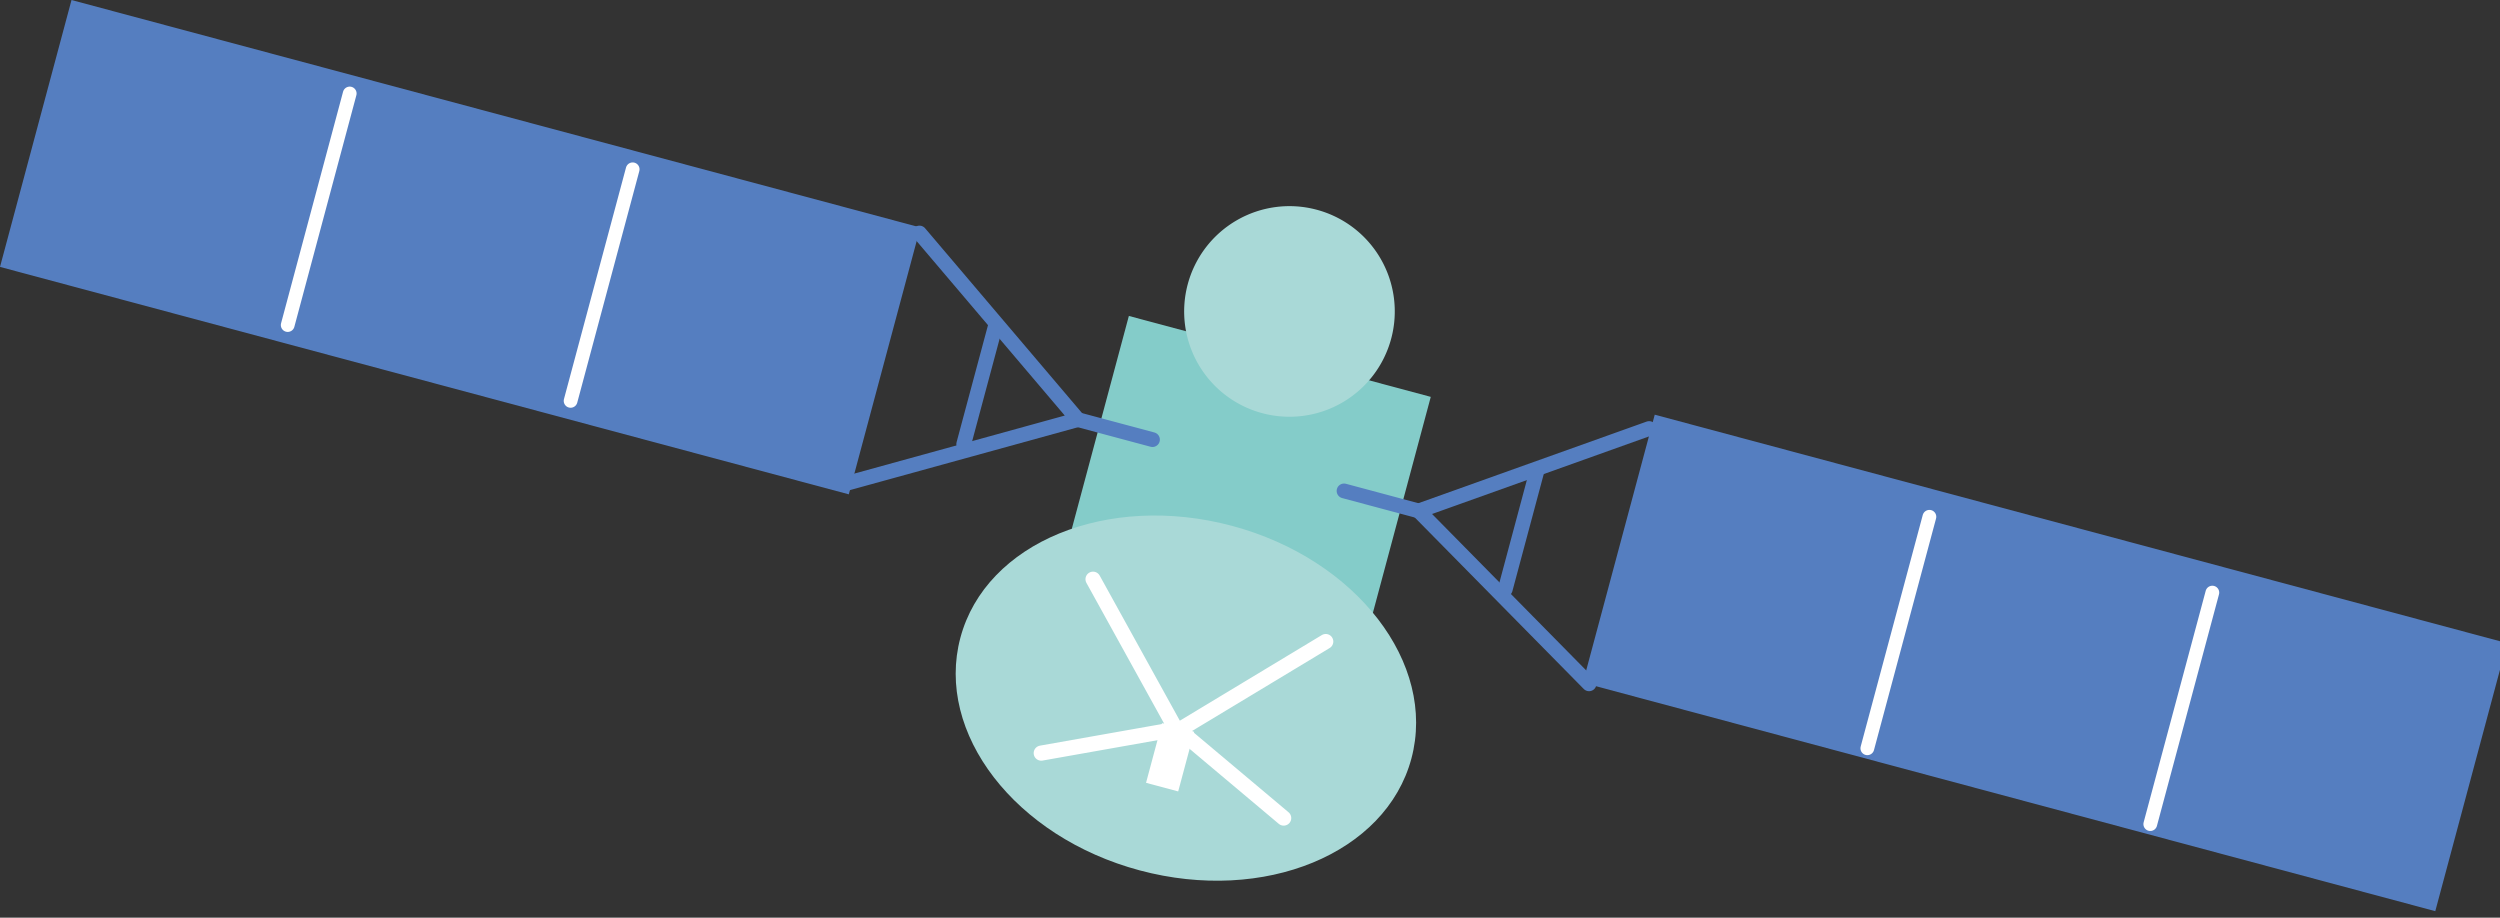 <svg xmlns="http://www.w3.org/2000/svg" viewBox="0 0 467.23 171.5">
  <rect x="0" y="0" width="467.23" height="171.5" fill="#333333" stroke="none"/>
  <defs>
    <style>
      .cls-1 {
        fill: #84ccc9;
      }

      .cls-2 {
        fill: #a9d9d7;
      }

      .cls-3, .cls-6, .cls-7 {
        fill: none;
        stroke-linecap: round;
        stroke-linejoin: round;
      }

      .cls-3, .cls-6 {
        stroke: #fff;
      }

      .cls-3 {
        stroke-width: 2.83px;
      }

      .cls-4 {
        fill: #fff;
      }

      .cls-5 {
        fill: #557ec0;
      }

      .cls-6 {
        stroke-width: 2.57px;
      }

      .cls-7 {
        stroke: #557ec0;
        stroke-width: 2.76px;
      }
    </style>
  </defs>
  <g id="レイヤー_2" data-name="レイヤー 2">
    <g id="手書き">
      <g>
        <rect class="cls-1" x="203.12" y="65.61" width="56.2" height="58.17" transform="matrix(0.26, -0.97, 0.97, 0.26, 79.91, 293.53)"/>
        <path class="cls-2" d="M260,63.3a19.68,19.68,0,1,1-13.91-24.1A19.67,19.67,0,0,1,260,63.3Z"/>
        <path class="cls-2" d="M263.78,141.77c-4.77,17.78-27.5,27.13-50.77,20.9S174.73,137,179.49,119.18,207,92.05,230.26,98.28,268.54,124,263.78,141.77Z"/>
        <g>
          <polyline class="cls-3" points="204.28 108.25 219.77 136.29 194.6 140.75"/>
          <polyline class="cls-3" points="247.77 119.9 220.34 136.44 239.91 152.89"/>
        </g>
        <rect class="cls-4" x="212.9" y="138.41" width="11.54" height="6.22" transform="translate(25.36 316.09) rotate(-74.99)"/>
        <g>
          <g>
            <g>
              <rect class="cls-5" x="355.41" y="43.19" width="51.64" height="164.23" transform="matrix(0.26, -0.97, 0.97, 0.26, 161.53, 461.11)"/>
              <line class="cls-6" x1="348.99" y1="139.85" x2="360.59" y2="96.58"/>
              <line class="cls-6" x1="401.87" y1="154.02" x2="413.47" y2="110.75"/>
            </g>
            <g>
              <polyline class="cls-7" points="308.21 80.09 265.14 95.49 296.98 127.8"/>
              <line class="cls-7" x1="287.26" y1="87.95" x2="281.32" y2="110.13"/>
              <line class="cls-7" x1="251.19" y1="91.75" x2="265.86" y2="95.68"/>
            </g>
          </g>
          <g>
            <g>
              <rect class="cls-5" x="60.18" y="-35.92" width="51.64" height="164.23" transform="translate(19.12 117.31) rotate(-75)"/>
              <line class="cls-6" x1="106.64" y1="74.92" x2="118.24" y2="31.64"/>
              <line class="cls-6" x1="53.77" y1="60.75" x2="65.36" y2="17.47"/>
            </g>
            <g>
              <polyline class="cls-7" points="171.84 43.55 201.45 78.42 157.71 90.48"/>
              <line class="cls-7" x1="186.06" y1="60.83" x2="180.11" y2="83.01"/>
              <line class="cls-7" x1="215.39" y1="82.16" x2="200.72" y2="78.23"/>
            </g>
          </g>
        </g>
      </g>
    </g>
  </g>
</svg>
